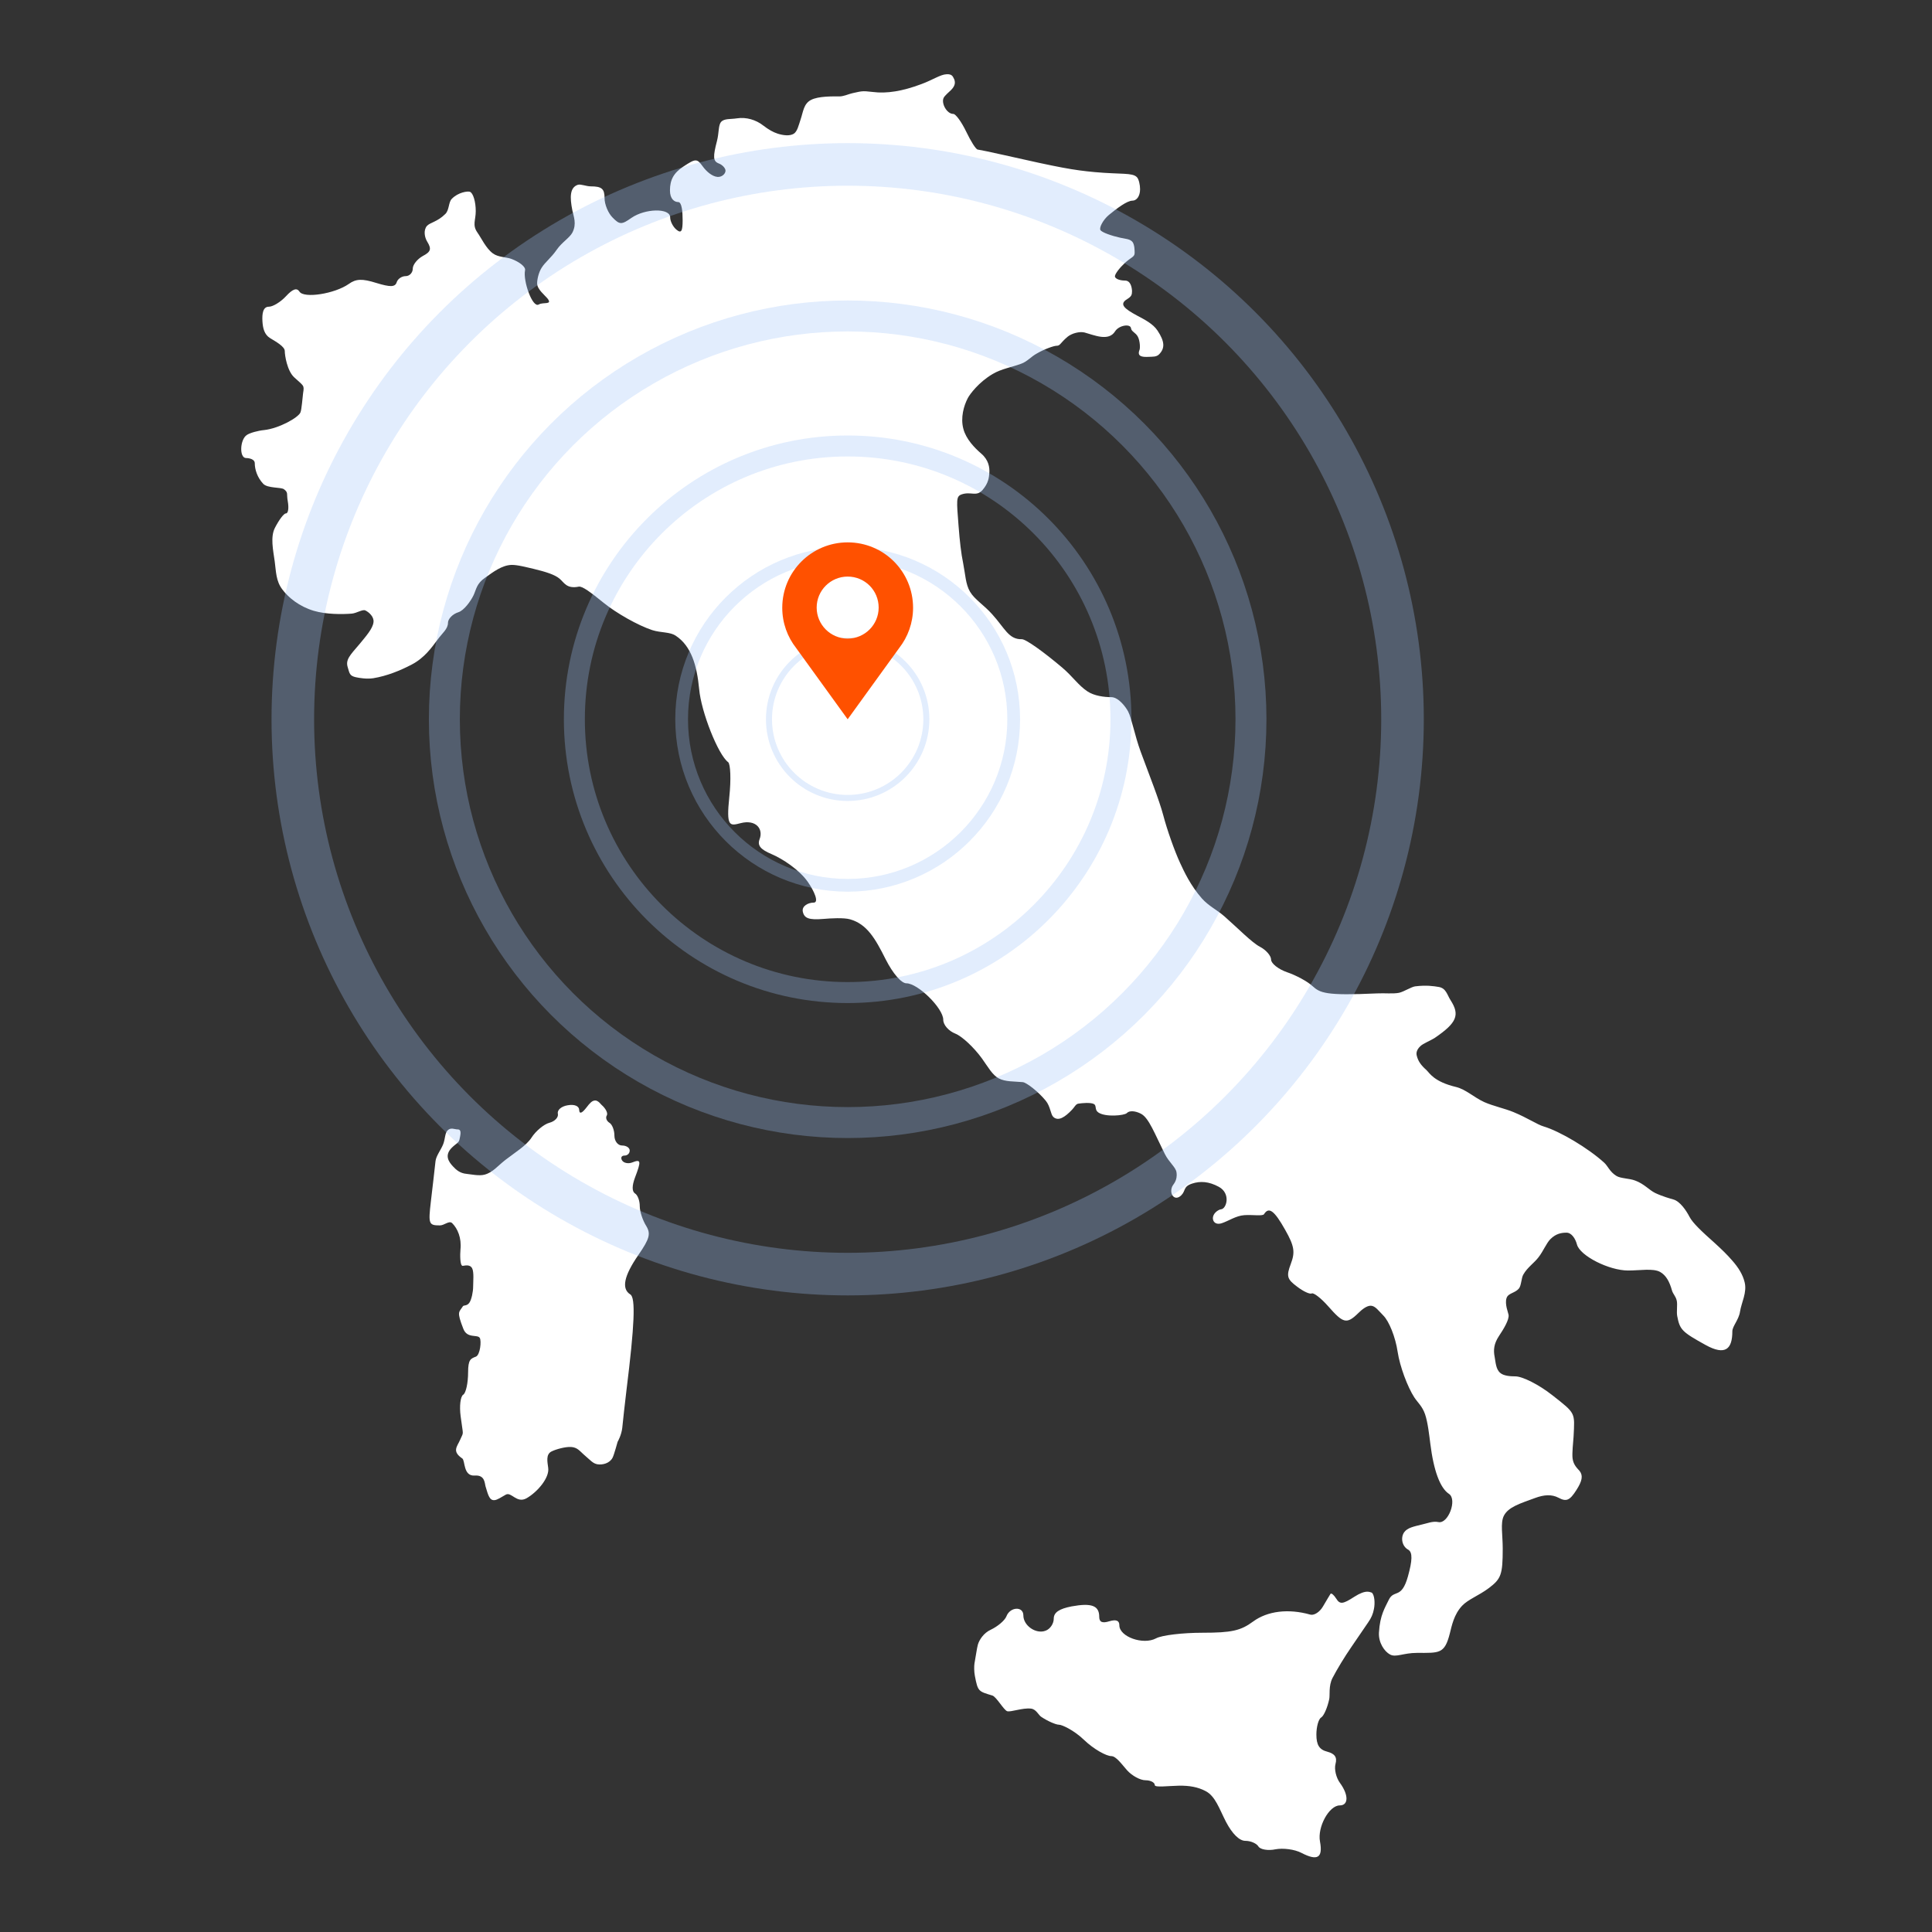 <?xml version="1.0" encoding="utf-8"?>
<!-- Generator: Adobe Illustrator 25.4.1, SVG Export Plug-In . SVG Version: 6.00 Build 0)  -->
<svg version="1.1" id="Livello_1" xmlns="http://www.w3.org/2000/svg" xmlns:xlink="http://www.w3.org/1999/xlink" x="0px" y="0px"
	 viewBox="0 0 960 960" style="enable-background:new 0 0 960 960;" xml:space="preserve">
<rect x="0" y="0" width="960" height="960" fill="#333333" stroke="none"/>
<style type="text/css">
	.st0{fill:#FFFFFF;}
	.st1{opacity:0.3;fill:none;stroke:#9EC3F9;stroke-width:3;stroke-miterlimit:10;}
	.st2{opacity:0.3;fill:none;stroke:#9EC3F9;stroke-width:6.332;stroke-miterlimit:10;}
	.st3{opacity:0.3;fill:none;stroke:#9EC3F9;stroke-width:10.423;stroke-miterlimit:10;}
	.st4{opacity:0.3;fill:none;stroke:#9EC3F9;stroke-width:15.382;stroke-miterlimit:10;}
	.st5{opacity:0.3;fill:none;stroke:#9EC3F9;stroke-width:21.159;stroke-miterlimit:10;}
	.st6{fill:#FF5100;}
</style>
<g>
	<g>
		<g>
			<path class="st0" d="M470.3,36.9c-3,0.1-7,2.9-12.5,4.9c-9.3,3.5-17.2,4.8-24.1,3.9c-5.6-0.7-5.8-0.3-10.1,0.6
				c-1.5,0.3-4.5,1.6-6.3,1.6c-3.4,0-10.7-0.2-14.4,1.8c-3.6,1.9-3.8,5.9-5.1,9.7c-1,3-1.6,5.8-3.3,7c-2,1.3-5.3,0.9-8.1,0
				c-2.2-0.7-4.5-2-7.1-4c-3.7-2.9-8.5-4.3-13.1-3.6c-3.1,0.5-6.4,0-7.9,1.8c-1.4,1.6-1,5.3-2,9.3c-2.1,8-2,10.2,0.8,11.3
				c1.9,0.7,3.4,2.4,3.4,3.6c0,1.7-2,3.3-4,3.1c-2.6-0.2-5.5-2.7-7.3-5.2c-2.9-4-3.5-4-9.7,0.1c-4.7,3.1-6.6,6.5-6.6,11.8
				c0,4.3,2.2,5.8,4.1,5.8c1.8,0,2.2,4.8,2.2,9c0,5.6-0.7,6.7-3.1,4.7c-1.7-1.4-3.1-4.2-3.1-6.1c0-4.7-12.4-4.5-19.3,0.3
				c-4.8,3.4-5.8,3.4-9.3-0.2c-2.2-2.2-4-6.5-4-9.7c0-4.6-1.4-5.8-6.9-5.8c-2.1,0-4.9-1.2-6.3-0.8c-4.1,1.3-4.1,6.2-2.8,12.7
				c0.6,3,2.3,6.7,0,11.1c-1.3,2.5-5.3,4.9-7.7,8.4c-2.9,4.2-5.8,6.2-7.6,9.1c-1.5,2.4-2.2,5.8-2.2,7.7c0,3,3.8,5.8,5.3,7.7
				c2.3,3.1-2.3,1.5-4.5,2.8c-3.1,1.9-7.9-11.8-6.8-17c0.4-1.7-2.8-4.2-6.9-5.7c-2.4-0.9-6.4-0.7-9.1-2.7c-3.5-2.6-5.7-7.6-7.7-10.4
				c-2.6-3.7-0.8-6.1-0.8-10.6c0-4.7-1.3-9-2.9-9.6c-1.1-0.4-5.8,0.2-9,3.5c-1.7,1.7-1.2,5.5-3.2,7.5c-4,4-7.6,4.2-9.2,6
				c-1.8,2.2-1.1,5.7,0.2,7.8c2.2,3.6,1.8,5-2.2,7.1c-2.7,1.5-5,4.3-5,6.3c0,2-1.6,3.7-3.5,3.7c-2,0-4,1.4-4.5,3.1
				c-0.8,2.4-3.2,2.4-10.1,0.3c-7-2.2-10.1-2.1-13.7,0.5c-7,4.9-22.3,7.3-24.5,3.8c-1.3-2-3.3-1.4-6.7,2.3c-2.7,2.9-6.5,5.2-8.5,5.2
				c-3,0-3.4,3.6-3.2,7.2c0.2,3.4,0.9,6.6,3.8,8.4c2.8,1.7,7.3,4.2,7.3,6.4c0,2.2,1.2,9.9,4.7,13.1c4.7,4.4,5.1,3.7,4.4,7.9
				c-0.3,2.3-0.7,8.1-1.3,9.5c-0.9,2.5-10.6,8-18.1,8.8c-3.1,0.3-7,1.4-8.5,2.4c-3.5,2.2-3.9,11.5-0.4,11.5c1.4,0,4.3,0.5,4.3,2.6
				c0,3,1.2,7,4.2,10.2c2.2,2.3,8.8,1.6,10.3,2.7c2.3,1.7,1.2,2.3,1.9,6c0.6,3.4,0.2,6-0.9,6c-1.1,0-3.5,3.3-5.5,7.2
				c-2.3,4.5-0.9,10.9-0.1,16.6c0.7,5.2,0.6,9.8,3.8,14c3,4,8.3,8.4,15.6,10.6c6.1,1.8,14,1.8,18.9,1.4c2.4-0.2,5.3-2.2,6.7-1.6
				c1.9,0.9,4.4,3.2,4.1,5.8c-0.3,3.2-3.8,7.1-7,11c-4.7,5.5-7,7.7-5.8,11.5c0.9,3,0.9,4.2,4,4.9c1.8,0.4,5.5,1,8.7,0.5
				c6.7-1.1,13.4-3.8,19.1-6.8c6.3-3.3,9.8-8.3,13-12.6c2.2-3,5-5.1,5-8.1c0-2,2.3-4.4,5.2-5.3c2.8-0.9,6.1-5.5,7.5-8.4
				c1.4-3,1.5-5.8,5.7-8.7c4.1-2.9,8.3-6.2,13.1-6.4c2.9-0.1,7.7,1.2,11.2,2c5.8,1.4,10.3,2.8,12.7,4.8s3.5,5.2,9.6,4
				c1.8-0.3,5.9,2.8,12.3,8c6.4,5.2,17.2,11.3,24.2,13.6c4.4,1.4,8.7,0.8,11.7,2.8c7.7,5.1,10.5,14.8,11.6,26.4
				c1,11.5,9.5,32.8,14.4,36.4c1.2,0.9,1.5,8.7,0.6,17.2c-1.6,15.2,0.2,14.5,5.7,13.1c7.4-1.9,11.4,2.8,9.3,8.1c-1.1,3,0.5,5,6,7.3
				c5.4,2.3,13.7,7.7,18,13.8c3.2,4.6,5.7,10.3,2.9,10.3c-2.6,0-5.9,1.6-5.4,4.4c0.7,3.4,3,4.3,10.3,3.7c3.6-0.3,10-0.7,13.2,0.2
				c8.4,2.4,12.5,9.5,17.7,19.9c3.6,7.1,7.8,11.9,10.3,11.9c5.7,0,18.3,12.4,18.3,18.1c0,2.6,2.7,5.6,6,6.9
				c3.3,1.3,9.2,6.8,13.2,12.3c3.2,4.5,5.2,8.2,8.3,9.9c3.3,1.8,7.8,1.5,12,1.9c1.9,0.2,7.7,4.7,11.4,9.2c2.4,2.9,2.4,6.8,3.8,8.1
				c2.5,2.3,5.8,0.1,9.3-3.6c1.2-1.2,1.8-2.8,3.1-3c1.9-0.3,6.2-0.7,7.8,0.2c1.4,0.8,0.2,2.9,2.2,4.2c3.6,2.4,12.9,1.5,14.1,0.3
				c1.8-1.8,5.4-0.6,7.2,0.4c3.8,2.1,6.6,9.7,11.7,19.9c2.1,4.2,5.4,6.5,5.8,9.1c0.6,4.3-1.7,5.9-2.2,7.2c-1.5,3.8,1.4,7.4,4.6,4.2
				c2.3-2.3,0.8-4.3,5.4-5.8c4-1.3,8.2-1.1,13.2,1.6c6.1,3.3,3.9,11,1.1,11.2c-1,0.1-3.3,1.4-3.9,3.5c-0.6,2.1,0.9,4.5,4.3,3.4
				c3.6-1.2,7-3.7,11.2-4c4.2-0.3,9.1,0.6,9.8-0.5c2.4-3.8,5.1-1.8,10.5,7.8c4.6,8.1,5,11.1,2.8,16.9c-2.3,6.1-1.9,7.6,3.1,11.3
				c3.1,2.4,6.4,3.9,7.3,3.4c0.9-0.5,4.6,2.3,8.2,6.4c7.4,8.4,9.1,9.1,15,3.3c1.7-1.7,4.2-3.7,6.2-3.6c2.2,0.1,3.8,2.5,6.2,4.9
				c2.8,2.8,6,10.6,7.1,18.1c1.1,7.2,4.9,17.4,8.3,22.6c1.8,2.7,3.9,4.3,5.3,8.3c1.4,4.1,2.1,10.6,2.6,14.5
				c1.7,13.7,4.9,22.2,9.3,25.1c4.2,2.8-0.4,15.1-5.3,14c-2.7-0.6-5.7,0.7-8.5,1.3c-3.6,0.9-6.9,1.5-8.5,3.8c-1.8,2.6-1.1,6.9,2,8.6
				c2.3,1.3,2.1,5.4-0.1,13.3c-3.2,11.5-6.9,6.3-9.5,11.6c-1.9,4-4.4,7.6-4.9,16.3c-0.3,5,2.7,9.4,5.5,10.9
				c2.9,1.6,6.6-0.8,13.4-0.8c11.1,0,13.7,0.6,16.3-9.6c1-3.9,2-9.4,6.1-13.8c3-3.2,8.4-5.1,13.3-8.8c6.1-4.6,6.9-6.7,6.9-19.6
				c0-6.9-1.2-12.6,0.5-16.2c2.2-4.5,8.1-6.2,15.4-8.9c4.8-1.8,8.5-1.9,11.8-0.2c3.9,2.1,5.6,1.4,8.9-3.8c2.9-4.5,3.4-7.2,1.6-9.5
				c-0.8-1-3.1-2.8-3.5-6.3c-0.3-2.6,0.3-7.8,0.5-10.7c0.6-12.2,1.2-11.4-10.5-20.6c-6.7-5.3-14.9-9.4-18.4-9.4
				c-2.3,0-5.8-0.2-7.5-1.7c-2.2-1.8-2.3-5.2-2.8-7.9c-0.7-3.5-0.4-6.6,2.1-10.4c2.4-3.6,5.2-8.2,4.8-10.6c-0.1-0.9-2-5.3-1-8.3
				c0.8-2.5,4.1-2.4,6.1-4.7c1.3-1.5,1.2-5.4,2.3-7.1c2-3.5,5.3-5.6,7.5-8.5c2.4-3.1,3.9-7,5.9-9c2.8-2.8,5.6-3.2,8-3.2
				c2.5,0,4.4,2.9,5.2,5.9c1.5,5.6,15.9,12.9,25.4,12.9c5.9,0,12.4-1.2,15.9,0.7c3,1.7,4.7,4.9,5.9,9.2c0.6,2,1.9,2.8,2.4,5.2
				c0.4,1.9-0.2,5.4,0.2,7.5c1.3,6.9,2.4,7.9,14.1,14.4c9.8,5.4,13.3,2.1,13.3-6.8c0-2.5,3.2-5.7,3.8-9.7c0.7-4.6,3.6-9.6,2.3-14.7
				c-0.9-3.7-3-7.2-6.2-10.8c-2.3-2.7-5.3-5.6-8.7-8.7c-6.4-5.7-10.9-9.9-12.5-13c-1.6-3.1-4.7-7.7-8-8.6c-1.4-0.4-5.4-1.5-9-3.2
				c-3.1-1.5-5.4-4.5-10-6.2c-2.8-1.1-7.2-1-9.3-2.3c-3.4-2.1-4.2-4.9-6.1-6.6c-7.9-7.2-22-15.6-30.1-18c-3.1-0.9-7.9-4.2-14.9-7.1
				c-4.3-1.8-10.1-3-14.6-5c-5.2-2.4-9.1-6.3-14-7.5c-11-2.6-13.2-7-14.7-8.4c-2.8-2.5-4.1-4.4-4.8-7.1c-0.4-1.5,0-3.1,1.8-4.8
				c1.3-1.3,5-2.7,7.3-4.2c10.8-7.4,12.4-11.3,7.7-18.6c-1.7-2.6-2.2-6-5.9-6.6c-2.4-0.4-6.1-1-11.7-0.3c-1.8,0.2-5.7,2.7-8,3.2
				c-3,0.6-7.1,0.1-10.9,0.3c-25.8,1.2-28.3-0.2-32.2-3.7c-2.5-2.3-8.1-5.3-12.5-6.8c-4.4-1.5-8-4.4-8-6.3s-2.5-4.8-5.6-6.4
				c-4-2.1-10.9-9.2-17.5-15c-4-3.5-7.8-5.1-11.3-9c-5.7-6.5-8.9-13.5-10.8-17.6c-2.7-5.8-6.5-16.5-8.4-23.8
				c-2-7.5-6.8-19.6-11.2-31.5c-3-8.2-4.5-16.7-6.2-19.9c-1-2-4.7-7.2-8.4-7.2c-3.4,0-8.5-0.6-11.9-2.9c-4.5-3-7.3-7.4-12.5-11.8
				c-9.1-7.7-18.1-14.2-20.1-14.1c-6.5,0.2-8.5-5.6-14.7-12.4c-4.2-4.7-8.7-7.3-11-11.2c-2.2-3.7-2.3-8.5-3.4-14.1
				c-1-4.8-1.7-10.8-2.3-18.7c-1-12.7-1.2-14.5,1.4-15.5c4.7-1.7,7.4,1.3,10.5-2.2c3.1-3.6,3.2-6.4,3.4-8.5c0.2-2.7-0.3-6.4-4-9.6
				c-3.4-2.9-7.6-7.3-8.9-12.3c-1.5-5.5,0.2-11.5,2.2-15.3c1-1.9,5.4-7.9,12.4-12c4.4-2.6,9.4-3.3,14.2-5.1c3-1.1,4.7-3.4,7.6-5
				c3.9-2.3,8.6-3.9,9.9-3.9c1.9,0,1.7-1.3,5.5-4.5c2.1-1.7,5.9-2.7,8.4-2.1c4.8,1.3,12,4.6,15.2-0.6c1.9-3,7.6-3.9,7.9-1.5
				c0.2,1.7,2.3,2.1,3.4,4.2c1.1,2.1,1.2,5.8,0.8,6.6c-1.2,3.1,1,3.6,4.7,3.4c1.8-0.1,3.7,0.1,5-1.2c3.1-3.1,2.8-6.5-0.7-11.8
				c-2.2-3.4-6.6-5.6-10-7.4c-6.7-3.6-9.2-5.8-5.1-8.3c2.1-1.3,2.4-2.1,2.4-4c-0.1-2.1-0.8-5.2-3.5-5.2c-2.8,0-5-1-5-2.1
				c0-1.2,2.3-4.2,5-6.7c3.1-2.8,4.7-2.9,4.8-4.8c0-1.2,0-4.1-1-5.5c-1.2-1.6-3.5-1.6-6.2-2.2c-4.1-0.9-9.1-2.6-9.8-3.8
				c-0.7-1.1,1.2-5,4.2-7.5c3.9-3.2,9-7.1,11.7-7.1c2,0,3.8-2.1,3.8-5.7c0-2.1-0.6-5-1.6-6c-2.3-2.3-7.7-1.3-21-2.5
				c-10.6-1-16.9-2.1-45.2-8.5c-6.2-1.4-12-2.6-12.9-2.7c-0.9-0.1-3.4-4.1-5.7-8.9c-2.3-4.8-5.2-8.8-6.4-8.8c-3.3,0-6.1-5.4-4.8-8
				c0.6-1.2,2.8-3,3.6-3.8c2.2-2.2,2.2-3.8,1.7-5.3C473.5,38.2,473.3,36.7,470.3,36.9L470.3,36.9z M295.2,546.9
				c-1.1,0.2-2.2,1.3-3.7,3.3c-2.3,3-3.6,3.5-3.7,1.4c0-2-2.3-3-5.7-2.4c-3.1,0.5-5.3,2.3-4.9,4.2c0.4,1.8-1.5,3.8-4.2,4.5
				c-2.7,0.7-6.8,4.1-8.9,7.4c-2.6,4-8.4,7.5-12.9,11c-3.9,3-6.3,6.3-10.5,7.4c-2.7,0.7-6.7-0.2-8.8-0.4c-3.4-0.3-5.3-2.1-6.7-3.6
				c-2.4-2.5-4.4-5.7-0.7-9.4c2.1-2.1,3.4-2.3,3.8-4c0.4-2,1.3-5.1-0.8-5.1c-1.7,0-3.4-1.1-5,0.4c-1.5,1.4-1.2,4.2-2.3,7
				c-1.1,2.8-3.5,5.7-3.8,8.4c-0.5,4.5-1.5,13.4-2.3,20c-1.3,11.2-1.1,11.9,4.5,11.9c2.2,0,4.6-2.6,6.1-1.1
				c2.7,2.7,4.7,7.3,4.1,13.1c-0.2,2.4-0.3,8.1,1.1,8.1c0.8,0,3.5-1,4.7,1.2c1,1.9,0.5,6.7,0.5,9.2c0,2.5-0.8,6.3-1.8,7.8
				c-1.2,1.9-2.9,1.2-3.3,1.9c-1.9,3-3.2,2.4,0.2,11.1c1.9,5.1,7,2.7,8.2,4.6c0.9,1.5,0.2,8.4-1.9,9.3c-2.6,1-3.9,1.4-3.9,7.8
				c0,5.3-1.1,10.3-2.4,11.1c-1.4,0.8-2,5.7-1.3,10.8c1.3,10.2,1.6,7.3-0.2,11.5c-1.5,3.5-4.3,5.8,1,9.4c1.5,1,0.4,8.9,6.2,8.5
				c5.2-0.4,4.9,4,5.4,5.5c1.3,4.4,2,7,4.5,6.7c1.3-0.1,3.2-1.4,5.5-2.7c2.8-1.6,5.4,4.5,10.3,1.8c5.6-3.2,11.5-10.3,10.8-15.1
				c-0.4-3.1-1.2-6.6,1.5-8.1c2.3-1.2,7.2-2.5,9.9-2.3c3,0.2,4.2,1.9,6.1,3.6c3.6,3.1,4.7,4.6,7,5c2.5,0.4,6.1-0.5,7.5-3.3
				c0.7-1.3,2.4-7.6,2.5-7.9c0.2-0.3,1.9-3.4,2.3-6.9c0.3-3.4,1.3-11.9,2.1-18.8c4-32.2,4.6-45.9,1.9-47.5c-4.5-2.8-3.2-9.2,4-19.6
				c5.6-8.1,6.3-10.6,3.8-14.6c-1.6-2.6-3.1-6.9-3.1-9.6s-1-5.6-2.4-6.4c-1.5-1-1.5-3.8,0-7.8c3.2-8.4,3-9.3-1.3-7.6
				c-2,0.8-4.3,0.3-5.1-1c-0.8-1.3-0.3-2.4,1.2-2.4c1.5,0,2.6-1.1,2.6-2.5s-1.7-2.5-3.8-2.5s-3.8-2.2-3.8-4.9c0-2.7-1.1-5.6-2.5-6.4
				c-1.4-0.9-2-2.5-1.3-3.6c0.7-1.1-0.5-3.5-2.6-5.3C297.4,547.2,296.3,546.6,295.2,546.9L295.2,546.9z M679.4,790.9
				c-1.5,0-3.6,0.7-6.4,2.5c-5.7,3.7-7.2,3.9-9,1c-1.2-1.9-2.5-3-2.9-2.4c-0.4,0.7-2.1,3.4-3.7,6.2c-1.6,2.8-4.4,4.6-6.3,4.1
				c-10.9-3.1-21.3-1.8-28.4,3.4c-6.2,4.6-10.8,5.6-25.2,5.6c-9.7,0-20.2,1.2-23.1,2.8c-6.4,3.4-18.2-0.8-18.2-6.5c0-2.4-1.6-3-5-2
				c-3.5,1.1-5,0.4-5-2.2c0-5.6-3.8-7-13.7-5.2c-6.2,1.2-8.9,3-8.9,6.1c0,2.5-1.8,5.2-4.1,6c-4.7,1.8-11-2.5-11-7.6
				c0-4.7-6.6-4.3-8.4,0.4c-0.8,2.1-4.4,5.1-7.8,6.7c-3.5,1.6-5.7,5-6.4,7.4c-0.5,1.8-1,5.6-1.7,9.4c-0.2,1.3-0.2,4.1,0.2,6.1
				c1.5,7.9,1.8,7.7,8.7,9.8c2,0.6,5.7,7.3,7.4,7.8c1.8,0.5,7.7-1.8,11.8-1.3c2.6,0.3,3.7,3.2,5.1,4.1c3.3,2.2,7.3,3.9,8.8,3.9
				c1.5,0,7.4,2.7,12.4,7.5c5,4.8,11.2,8.1,13.6,8.1s5.3,4.2,7.8,7c2.5,2.8,6.6,5,9.2,5c2.5,0,4.6,1.1,4.6,2.4s6.6,0.4,11.9,0.3
				c5.4-0.1,9.5,0.7,13.2,2.6c5,2.5,6.9,8.8,10.3,15.4c3.1,5.9,6.6,9.4,9.6,9.4c2.7,0,5.6,1.3,6.5,2.8c0.9,1.5,4.8,2.2,8.5,1.4
				c3.7-0.7,9.5,0,12.9,1.8c7.9,4.1,10.7,2.5,9.2-5.6c-1.4-7.2,4.5-18,9.8-18c4.4,0,4.5-5.2,0.1-11.2c-1.9-2.6-2.9-6.8-2.2-9.4
				c0.9-3.3-0.3-5.1-4.1-6.1c-3.9-1-5.4-3.3-5.4-8.5c0-3.9,1.1-7.8,2.4-8.5c1.3-0.8,3.1-4.9,4-9.2c0.4-1.9-0.4-6.5,1.6-10.4
				c2.4-4.6,6-10.5,9.3-15.3l8.4-12.3c1.6-2.3,2.4-4.1,2.9-6.7c0.6-3,0.3-6.8-1-8.1C681.1,791.2,680.4,790.9,679.4,790.9
				L679.4,790.9z"/>
		</g>
	</g>
	<circle class="st1" cx="421.2" cy="357.4" r="39.1"/>
	<circle class="st2" cx="421.2" cy="357.4" r="82.5"/>
	<circle class="st3" cx="421.2" cy="357.4" r="135.8"/>
	<circle class="st4" cx="421.2" cy="357.4" r="200.4"/>
	<circle class="st5" cx="421.2" cy="357.4" r="275.7"/>
	<g>
		<path class="st6" d="M453.7,302c0-18-14.5-32.5-32.5-32.5c-17.9,0-32.5,14.5-32.5,32.5c0,7.6,2.6,14.5,6.9,20l25.6,35.4l25.6-35.4
			C451.1,316.5,453.7,309.5,453.7,302z M421.2,286.5c8.6,0,15.4,6.9,15.4,15.4c0,8.5-6.9,15.4-15.4,15.4c-8.5,0-15.4-6.9-15.4-15.4
			C405.8,293.4,412.7,286.5,421.2,286.5z"/>
	</g>
</g>
</svg>
